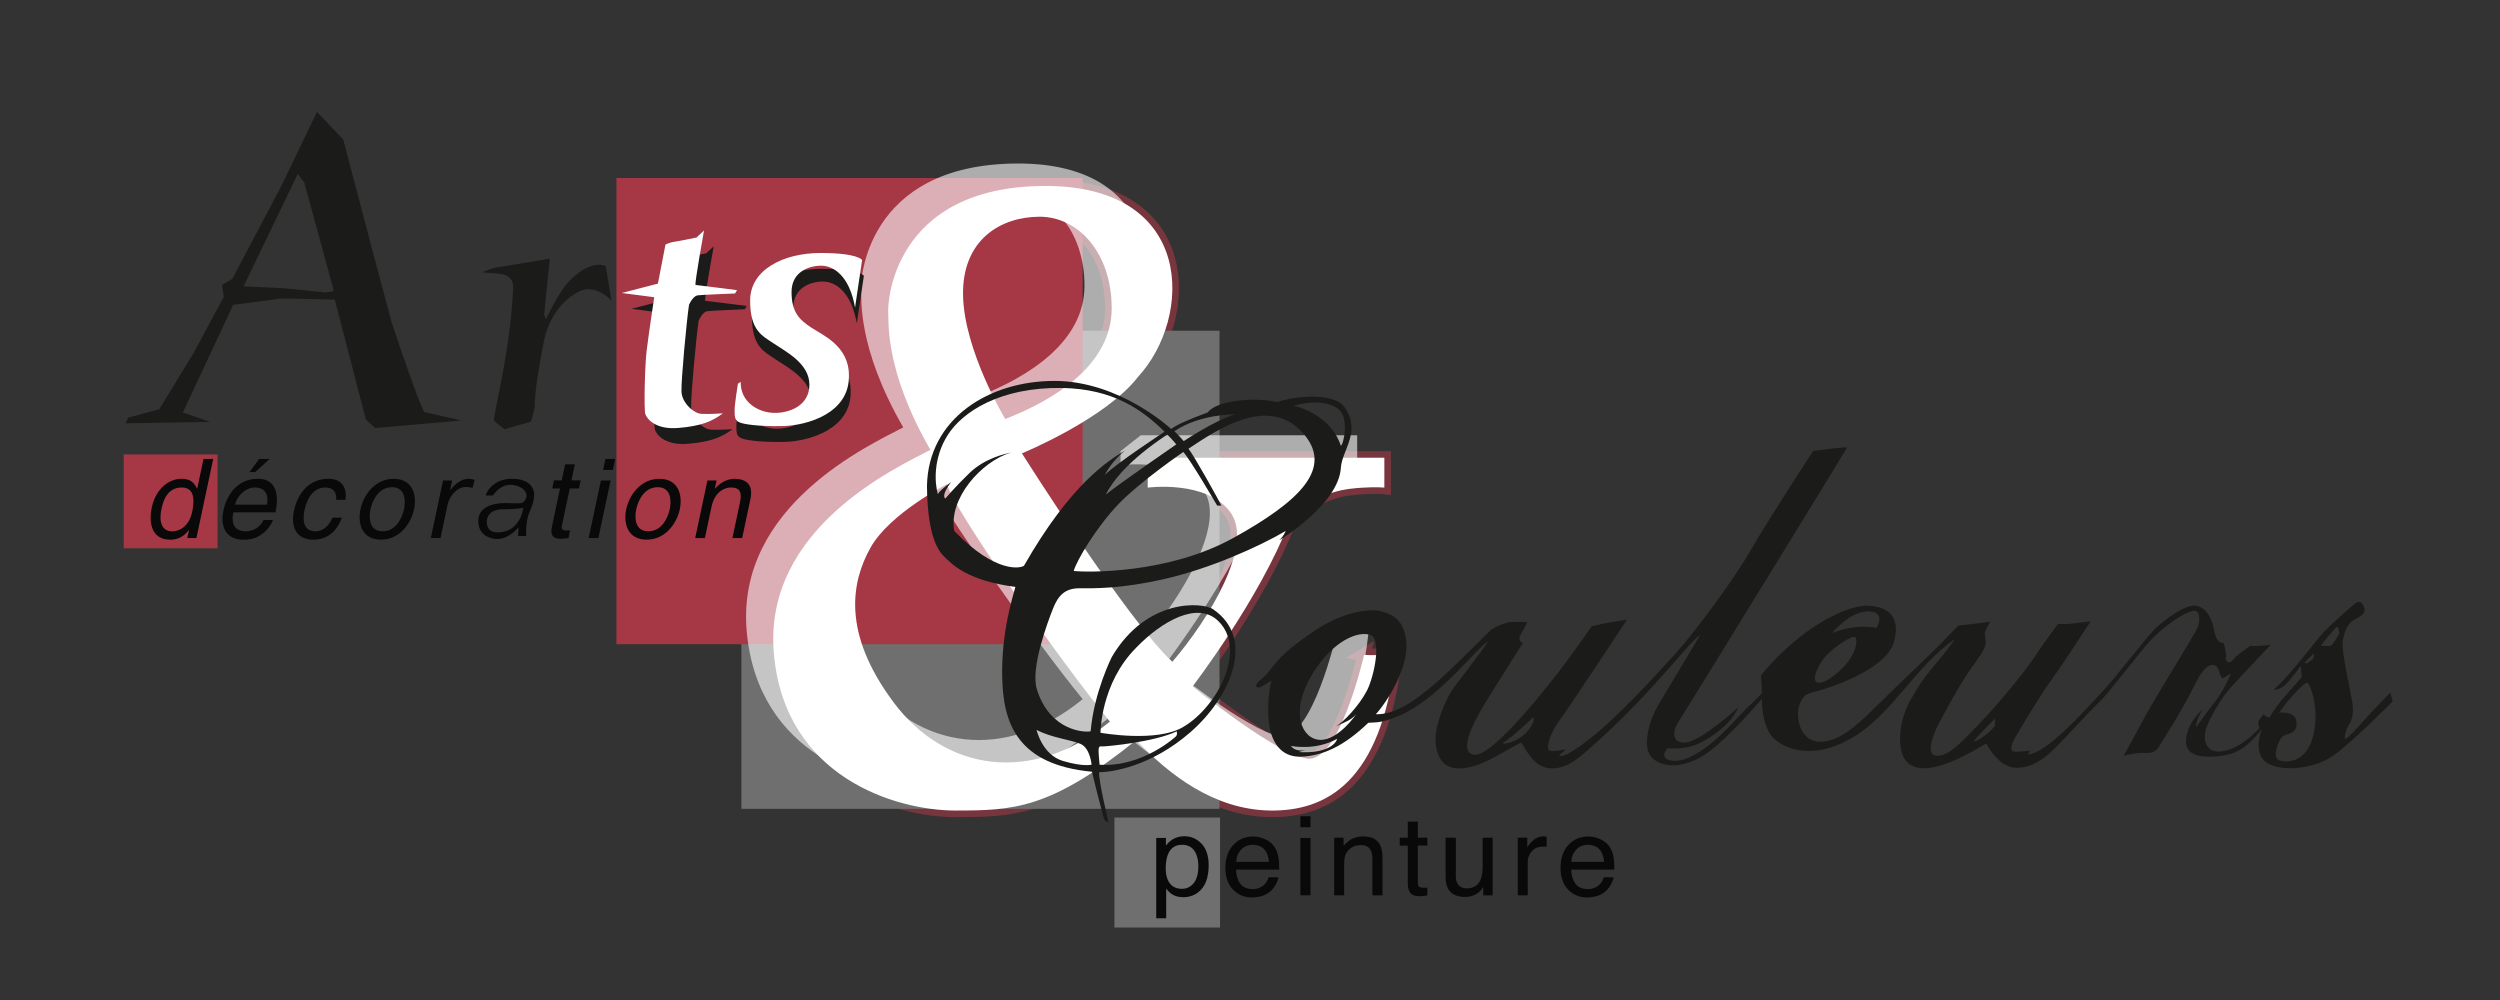 <?xml version="1.0" encoding="UTF-8"?><svg id="Calque_2" xmlns="http://www.w3.org/2000/svg" viewBox="0 0 566.93 226.77"><rect x="0" y="0" width="566.93" height="226.77" fill="#333333" stroke="none"/><defs><style>.cls-1,.cls-2{fill:#fff;}.cls-3{fill:#090909;}.cls-4{fill:#1b1b19;}.cls-5,.cls-6{fill:#a63846;}.cls-7{fill:#706f6f;}.cls-2,.cls-6{opacity:.6;}.cls-6{stroke:#a63846;stroke-width:3px;}</style></defs><path class="cls-6" d="M309.34,148.48s-5.58,24.73-12.96,23.54c-7.38-1.2-25.93-16.36-25.93-16.36,0,0,15.16-19.75,21.94-37.3,6.18-7.38,13.76-7.58,16.75-7.78,2.99-.2,4.79,0,4.79,0v-6.78h-49.07l-4.59,3.59v3.19s13.36-1.79,18.75,5.59c5.39,7.38-4.79,24.13-13.17,33.91-10.17-9.38-34.11-47.27-34.11-47.27,0,0,18.95-7.78,26.33-17.35,12.37-13.36,13.17-43.49-21.34-43.29-34.51,.2-35.51,26.93-35.31,28.72s-1,12.77,9.57,31.12c-7.58,3.99-37.9,17.75-35.51,46.08,2.39,28.33,27.93,35.71,41.09,35.71s21.54-.2,41.09-15.96c7.58,7.98,17.75,15.76,30.32,15.96,12.57,.2,25.33-6.18,28.52-35.31-6.18,.2-7.18,0-7.18,0ZM235.74,49.14c8.78,0,16.36,8.18,16.36,20.75s-12.37,20.54-24.14,25.13c0,0-9.38-15.56-9.57-28.12s8.58-17.75,17.35-17.75Zm-33.11,110.11c-11.77-15.76-9.57-27.33-5.19-35.11,4.39-7.78,17.35-14.36,17.35-14.36,1,5.19,25.93,40.49,36.9,53.86-17.55,14.36-37.3,11.37-49.07-4.39Z"/><rect class="cls-7" x="168.13" y="75" width="108.42" height="108.42"/><rect class="cls-5" x="139.79" y="40.37" width="105.72" height="105.72"/><path class="cls-2" d="M303.18,143.39s-5.58,24.73-12.96,23.54c-7.38-1.2-25.93-16.36-25.93-16.36,0,0,15.16-19.75,21.94-37.3,6.18-7.38,13.76-7.58,16.75-7.78s4.79,0,4.79,0v-6.78h-49.07l-4.59,3.59v3.19s13.36-1.79,18.75,5.59c5.39,7.38-4.79,24.13-13.17,33.91-10.17-9.38-34.11-47.27-34.11-47.27,0,0,18.95-7.78,26.33-17.35,12.37-13.36,13.17-43.49-21.34-43.29s-35.51,26.93-35.31,28.72-1,12.77,9.57,31.12c-7.58,3.99-37.9,17.75-35.51,46.08,2.39,28.33,27.93,35.71,41.09,35.71s21.54-.2,41.09-15.96c7.58,7.98,17.75,15.76,30.32,15.96s25.33-6.18,28.52-35.31c-6.18,.2-7.18,0-7.18,0ZM229.57,44.05c8.78,0,16.36,8.18,16.36,20.75s-12.37,20.54-24.14,25.13c0,0-9.38-15.56-9.57-28.12s8.58-17.75,17.35-17.75Zm-33.11,110.11c-11.77-15.76-9.57-27.33-5.19-35.11,4.39-7.78,17.35-14.36,17.35-14.36,1,5.19,25.93,40.49,36.9,53.86-17.55,14.36-37.3,11.37-49.07-4.39Z"/><path class="cls-1" d="M309.34,148.48s-5.58,24.73-12.96,23.54c-7.38-1.2-25.93-16.36-25.93-16.36,0,0,15.16-19.75,21.94-37.3,6.18-7.38,13.76-7.58,16.75-7.78,2.99-.2,4.79,0,4.79,0v-6.78h-49.07l-4.59,3.59v3.19s13.36-1.79,18.75,5.59c5.39,7.38-4.79,24.13-13.17,33.91-10.17-9.38-34.11-47.27-34.11-47.27,0,0,18.95-7.78,26.33-17.35,12.37-13.36,13.17-43.49-21.34-43.29-34.51,.2-35.51,26.93-35.31,28.72,.2,1.8-1,12.77,9.57,31.12-7.58,3.99-37.9,17.75-35.51,46.08,2.39,28.33,27.93,35.71,41.09,35.71s21.54-.2,41.09-15.96c7.58,7.98,17.75,15.76,30.32,15.96,12.57,.2,25.33-6.18,28.52-35.31-6.18,.2-7.18,0-7.18,0ZM235.74,49.14c8.78,0,16.36,8.18,16.36,20.75s-12.37,20.54-24.14,25.13c0,0-9.38-15.56-9.57-28.12-.2-12.57,8.58-17.75,17.35-17.75Zm-33.11,110.11c-11.77-15.76-9.57-27.33-5.19-35.11,4.39-7.78,17.35-14.36,17.35-14.36,1,5.19,25.93,40.49,36.9,53.86-17.55,14.36-37.3,11.37-49.07-4.39Z"/><path class="cls-4" d="M151.4,67.9l-8.21,2.13,7.36,.96s-1.28,8.53-1.71,12.05c-.43,3.52-.64,13.33-.32,14.4,.32,1.07,2.24,3.63,7.47,3.2,5.23-.43,7.68-1.49,10.13-3.31-3.84,.21-3.09,.11-4.8,.11s-4.48-2.45-4.59-5.01c-.11-2.56,1.17-16.11,1.71-19.73,.75-1.6,1.49-2.03,1.92-2.13,.43-.11,8.53-.43,8.53-.43l.43-.75s-9.06-1.17-9.39-1.17,1.92-12.37,1.92-12.37l-1.71,1.6s-4.05,.85-5.01,.96c-.96,.11-2.03,.64-2.03,.64l-1.71,8.85Z"/><path class="cls-4" d="M167.74,90.61s-.75,4.59-.75,5.97,0,2.13,.85,2.67,4.48,1.07,10.03,.96c5.55-.11,15.25-2.88,15.04-11.52,0-6.72-6.08-9.17-8.64-10.88-2.56-1.71-4.37-3.41-4.37-8s3.95-5.97,6.72-5.97,6.4,2.24,7.68,9.49l1.6-10.77s-.85-1.6-9.39-1.6-16,3.84-16,10.77,2.77,8,5.44,9.81c2.67,1.81,8,4.48,8,9.28s-4.59,6.5-8.11,6.4c-3.52-.11-7.57-2.45-7.47-7.04"/><path class="cls-4" d="M96.2,93.42s-1.07-1.39-7.36-20.26c-2.24-8.11-10.99-41.49-10.99-41.49l-5.97-6.29-8.11,16.85-11.09,21.01-2.35,1.39,.43,2.67-6.83,12.69-7.79,12.8-7.04,1.92-.64,1.28,19.2-.32-6.19-2.13,11.41-24.42s10.13-1.28,10.45-1.39c.32-.11,12.59,.21,12.59,.21l7.04,27.2,2.13,1.92,19.52-1.71-8.43-1.92Zm-22.4-27.09l-9.28-.96-9.28-.43,12.27-25.49,1.49,1.92,6.72,24.64-1.92,.32Z"/><path class="cls-4" d="M111.77,61.96c-1.07-.04-2.21-.25-2.56-.21,0,0,2.88-1.07,3.2-1.07s12.27-2.03,12.27-2.03l-1.28,12.69,.43,1.07s2.99-6.61,5.65-9.07c4.8-4.69,7.89-2.99,7.89-2.99l1.28,7.79s-2.35-2.56-5.23-2.56-8.53,4.16-10.03,11.62c-1.49,7.47-2.13,12.26-2.13,15.14,0,.43-.85,3.31-.85,3.31,0,0-4.8,1.28-5.97,1.71-.75-.64-2.03-1.49-2.45-2.03,.21-2.88,3.73-15.79,4.37-29.86,.21-3.08-2.39-3.44-4.59-3.52Z"/><path class="cls-1" d="M149.21,64.31l-8.21,2.13,7.36,.96s-1.28,8.53-1.71,12.05c-.43,3.52-.64,13.33-.32,14.4s2.24,3.63,7.47,3.2c5.23-.43,7.68-1.49,10.13-3.31-3.84,.21-3.09,.11-4.8,.11s-4.48-2.45-4.59-5.01c-.11-2.56,1.17-16.11,1.71-19.73,.75-1.6,1.49-2.03,1.92-2.13,.43-.11,8.53-.43,8.53-.43l.43-.75s-9.07-1.17-9.39-1.17,1.92-12.37,1.92-12.37l-1.71,1.6s-4.05,.85-5.01,.96c-.96,.11-2.03,.64-2.03,.64l-1.71,8.85Z"/><path class="cls-1" d="M167.34,87.02s-.75,4.59-.75,5.97,0,2.13,.85,2.67,4.48,1.07,10.03,.96c5.55-.11,15.25-2.88,15.04-11.52,0-6.72-6.08-9.17-8.64-10.88-2.56-1.71-4.37-3.41-4.37-8s3.95-5.97,6.72-5.97,6.4,2.24,7.68,9.49l1.6-10.77s-.85-1.6-9.39-1.6-16,3.84-16,10.77,2.77,8,5.44,9.81c2.67,1.81,8,4.48,8,9.28s-4.59,6.5-8.11,6.4c-3.52-.11-7.57-2.45-7.47-7.04"/><path class="cls-4" d="M304.81,92.25c-2.45-3.41-11.73-2.35-15.14-1.07-5.01-1.17-13.76-.43-15.79,2.35-5.23,1.92-7.04,2.88-8.32,3.73,0,0-11.62-10.88-26.45-10.88s-28.58,8.53-28.9,23.78c.11,12.05,2.77,15.04,4.27,16.42,1.49,1.39,4.91,5.12,15.78,6.51-.53,2.13-3.2,10.03-2.99,20.48,.21,10.45,3.41,19.84,20.37,21.44,.53,2.45,2.45,9.81,2.67,10.56,.21,.75,1.07,.85,1.07,.85,0,0-2.24-9.17-2.13-11.3,2.67,0,11.62-1.17,20.69-9.07,9.07-7.89,14.93-21.12,5.23-27.84-2.35-1.71-15.14-2.67-23.04,10.77,0,0-4.05,8-4.8,16.85-1.28,.32-9.17,0-12.16-9.39-1.6-4.8,2.45-15.46,3.63-18.45,1.17-2.99,2.77-4.59,5.97-4.59s9.17,.21,19.41-2.13,21.22-7.25,27.41-10.88c-.21,.85-1.49,2.13-1.49,2.13,0,0,13.44-8.1,13.97-16.42,.21-3.95,4.8-8.32,.75-13.87Zm-47.14,54.61c5.76-5.97,13.97-10.67,18.66-5.97,6.51,6.51-.32,19.41-7.89,23.89-5.97,3.73-18.88,1.39-18.88,1.39,0,0,0-11.2,8.11-19.3Zm-8.53,22.93c.11-.64,.32-.53,1.07-.53s11.52-.96,16.64-3.41c.21,.85-.21,1.17-.21,1.17,0,0-7.57,7.04-17.28,6.4,0,0-.32-2.99-.21-3.63Zm-4.05-1.07c2.13,.96,2.45,4.69,2.45,4.69,0,0-1.81,.53-6.51-.85-4.69-1.39-5.97-7.04-5.97-7.04,3.41,1.81,7.89,2.24,10.03,3.2Zm34.98-74.77c-4.59,1.39-11.63,6.08-11.63,6.08,0,0-1.49-1.71-2.13-2.24,5.87-3.95,13.76-3.84,13.76-3.84Zm-13.33,6.83s-13.76,9.49-16,11.41c1.49-2.99,5.12-7.79,13.97-13.65,1.39,1.39,2.03,2.24,2.03,2.24Zm-34.55,27.52c-.64,.53-6.29,1.92-15.78-7.89-1.39-7.25,6.08-15.78,12.91-17.81-1.39,.32-5.97,1.28-9.49,4.69-3.52,3.41-5.44,5.76-5.44,5.76,0,0-1.17-.43,1.28-3.73-1.49,1.17-2.77,2.13-2.99,2.77-.75-2.67-1.07-8.21,2.24-13.44,3.31-5.23,11.84-10.88,25.92-10.67,11.73,.21,18.24,5.01,23.25,9.92,0,0-11.2,7.36-13.54,9.81,.75-1.6,2.56-3.95,4.59-5.55-3.73,2.24-12.27,7.47-22.93,26.13Zm47.46-6.29c-14.83,8.21-33.28,7.79-36.16,7.47,.64-2.35,5.12-9.92,10.13-15.14s14.72-11.84,14.72-11.84c1.6,1.71,7.68,12.16,7.68,12.16h.96c-.32-.75-6.29-11.52-7.47-12.9,6.72-4.48,18.02-12.05,25.7-3.84,7.68,8.21-.75,15.89-15.57,24.1Zm24.42-20.91c-1.81-5.65-7.47-8.42-10.77-9.07,0,0,6.4-2.13,10.24,.75,2.45,2.03,1.17,8,.53,8.32Z"/><path class="cls-4" d="M542.01,157.1s-3.95,4.05-5.76,6.08c-1.81,2.03-3.84,4.26-4.37,4.37-.53,.11,.32-2.67,.85-3.31,.53-.64,1.07-2.56,.75-4.69s-2.45-11.52-2.24-13.76c.21-2.24,1.07-4.48,2.77-5.33,1.71-.85,2.77-1.6,1.92-3.2-.85-1.6-2.13-.21-2.13-.21,0,0-6.08,5.23-7.79,7.36-1.71,2.13-8.32,10.56-10.45,11.95,1.28,.11,1.81-.43,2.56-.96,.75-.53,3.63-4.37,3.63-4.37l.21,2.56s-3.63,4.05-4.69,5.33c-1.07,1.28-2.67,3.84-2.67,3.84,0,0-1.17-.43-1.17-.75s-.85,.85-1.17,1.39,.11,1.71,.11,1.71c0,0-3.84,4.48-8.21,5.23-4.37,.75-4.69-3.2-3.73-5.55,.96-2.35,3.09-6.19,5.23-8.64s9.28-9.92,9.28-9.92c0,0-3.52,.43-4.59,.21-1.28,.85-3.41,2.45-3.63,2.77-.21,.32-.85,1.17-1.39,.96s-.75-.75-.53-1.17c.21-.43-.53-3.2-.53-3.2,0,0-1.6,.32-2.13-2.67s-1.71-5.23-4.05-5.76c-2.35-.53-7.04,3.09-9.07,4.91-2.03,1.81-8.85,10.98-12.69,15.04-3.84,4.05-12.27,13.65-16.53,13.76l.64-.85s-2.77,.32-3.73,.21c-.96-.11-.64-1.6,.11-2.88,.75-1.28,5.12-8.85,8.21-13.12,3.09-4.27,9.07-13.54,9.07-13.54,0,0-2.45,.32-4.37,.53-1.92,.21-2.99,0-2.99,0,0,0-2.99,3.95-5.23,7.36-2.24,3.41-8.43,10.98-12.58,15.25-4.16,4.27-6.93,7.47-9.81,7.36-2.45-.21-.75-4.48-.11-5.97,.64-1.49,5.33-10.13,7.68-13.44,2.35-3.31,3.84-5.23,3.63-6.51-.21-1.28-.21-2.13-.21-2.13l1.17-2.35s-3.09,.43-5.12,.64l-2.03,.21s-3.2,3.2-4.05,4.16-10.34,9.92-14.61,14.18-8.53,8.21-13.01,8-5.33-5.97-4.37-8.43c.96-2.45,1.81-2.45,3.84-2.99,2.03-.53,15.89-4.69,17.6-11.31,1.71-6.61-2.45-7.89-5.87-8.11-3.41-.21-11.63,2.77-20.48,11.52-3.31,3.52-3.84,4.27-3.84,4.27,0,0,.11,1.17,.11,1.81s.21,2.03,0,2.35c-.21,.32-3.95,3.84-5.12,5.12-1.17,1.28-8.85,10.24-14.72,10.13-3.84-.32-1.49-2.88-1.49-2.88,0,0,4.16,.53,7.57-1.28s6.93-4.37,8.53-8c0,0-8.64,7.89-12.05,8-3.41,.11-2.67-2.99-1.6-4.59s38.18-61.97,38.29-62.29-7.68,.75-7.68,.75c0,0-10.66,16.32-13.97,22.19-3.31,5.87-12.16,18.13-17.28,23.78-5.12,5.65-12.91,14.18-19.41,19.3-6.51,5.12-6.93,3.73-6.93,3.73l1.6-1.39s-3.73,.96-4.05,.11,.11-3.31,2.67-6.83c2.56-3.52,15.14-22.61,15.14-22.61,0,0-3.84,.53-5.65,.96s-2.35,.53-2.35,.53c0,0-3.31,4.8-6.19,8.64-2.88,3.84-16.43,21.33-20.58,20.48s1.6-10.02,2.88-12.16,8.32-13.23,8.32-13.23c0,0-1.49-.21-.43-2.03,1.07-1.81,1.39-2.67,1.39-2.67,0,0-2.67-.11-3.84,0-1.17,.11-3.41,1.07-4.27,1.71-.85,.64-7.89,8-12.69,12.16-4.8,4.16-9.17,7.14-13.54,7.04,2.56-2.77,7.36-10.45,6.93-16.21-.43-5.76-3.84-6.61-5.76-7.14-2.27-.63-8.85-.21-16.53,5.44-8.32,5.76-7.79,7.68-10.34,9.71-2.56,2.03-1.07,2.35-.43,2.03,.64-.32,2.45-1.49,2.45-1.49,0,0-1.07,4.16-.64,8.96,.43,4.8,2.67,8.53,7.47,8.32s9.6-2.35,15.14-7.68c2.77-.11,3.73-.21,7.47-1.81,8.96-4.05,17.49-15.68,19.73-16.64-1.81,2.67-5.65,7.57-7.79,10.45-2.13,2.88-4.16,8.53-4.16,11.62s1.07,6.93,5.65,6.72c4.59-.21,8.42-3.09,13.76-5.87,1.28,1.71,2.77,5.76,6.93,5.87,4.16,.11,7.36-3.52,10.35-6.08,12.91-11.62,20.69-22.5,23.36-24.21-3.63,6.08-7.89,13.12-9.71,16.21-1.81,3.09-3.73,9.38-1.17,11.73,2.56,2.35,7.25,2.35,12.16-.96,4.91-3.31,12.69-12.48,12.69-12.48,0,0-.21,6.29,2.77,9.07,2.99,2.77,9.92,4.8,18.56-.75,8.64-5.55,13.44-15.57,22.4-21.86-1.81,2.99-6.18,7.47-7.79,10.13s-4.91,6.93-4.59,13.33c.32,6.4,5.23,8.96,19.52,.21,0,0,2.77,5.65,7.04,5.54,6.4-.32,8.96-5.44,19.62-16,3.61-4.23,7.51-9.41,10.77-13.12,4.91-4.8,8.53-6.51,9.81-6.51s1.39,2.56,.43,4.37c-.96,1.81-9.92,16.32-11.73,19.73s-4.8,8.85-4.8,8.85c0,0,1.17-.43,2.88-.64,1.71-.21,2.88,.11,3.63-.21,.75-.32,1.28-.75,1.6-1.39,.32-.64,5.23-8.11,8.11-14.08,2.88-5.97,5.01-4.48,5.33-3.2,.32,1.28,.85,1.92,.85,1.92,0,0,1.49-.85,1.81-1.07,.32-.21-.11,.43-.21,.75-.11,.32-1.81,3.84-3.31,5.65-1.49,1.81-4.16,5.65-4.16,5.65,0,0-.53-.64,1.39-3.95-1.6,1.49-3.41,3.63-3.73,6.72-.32,3.09,2.03,4.26,6.51,3.95,4.48-.32,6.72-1.39,10.67-6.19,0,0-2.24,5.33,1.07,7.57,3.31,2.24,10.67,1.39,14.83-1.39,4.16-2.77,13.76-12.48,13.76-12.48l-.53-2.03Zm-117.85-18.45c3.52,.43,1.39,3.73,1.39,3.73,0,0-4.69-1.07-10.03,1.17,0,0,4.05-5.22,8.64-4.91Zm-9.92,9.92c1.71-1.81,5.87-4.69,6.51-4.05,.64,.64,.11,3.95-2.88,6.93-2.99,2.99-5.34,3.92-6.08,3.09-.85-.96,.75-4.16,2.45-5.97Zm-119.77,21.97l1.71-.43s-2.45,.53-3.41-.96c0,0,5.44,1.17,10.45-1.6-.21,1.07-2.35,3.41-8.75,2.99Zm15.47-13.86c-1.71,3.31-5.23,7.04-6.93,8,2.13-.96,3.41-1.39,4.59-2.77,0,0-4.05,5.97-8.21,5.87-4.16-.11-6.93-6.19-2.03-14.5,4.91-8.32,10.88-10.24,13.44-9.28,2.56,.96,.85,9.38-.85,12.69Zm36.69,8.85c-2.67,3.31-7.04,3.52-5.44,2.67,1.6-.85,6.51-5.55,6.51-5.55,0,0,.64,.64-1.07,2.88Zm105.8-1.07c0,.32-2.88,3.31-4.91,3.73,1.17-1.6,4.91-5.23,4.91-5.23v1.49Zm72.31-16.32s0,.75-.11,1.07c-.11,.32-1.17,1.07-1.49,1.17-.32,.11-.53-.11-.53-.11l2.13-2.13Zm-.21,18.88c-1.6,5.87-5.65,5.97-7.57,5.44-1.92-.53-.21-4.69,.64-5.44s3.2-.32,3.2-2.99-2.99-2.45-3.95-2.45c0,0,1.39-2.03,2.88-3.63s2.88-3.2,3.52-3.09c.64,.11,2.88,6.29,1.28,12.16Zm4.05-20.58c-.43,.11-2.35,0-2.35,0,0,0,3.2-3.95,3.63-4.27,.43-.32,.64,1.49,.64,1.49,0,0-1.49,2.67-1.92,2.77Z"/><rect class="cls-5" x="28.05" y="103.05" width="21.28" height="21.28"/><rect class="cls-7" x="252.72" y="185.39" width="23.95" height="24.95"/><path class="cls-3" d="M44.54,122.02h-2.07l.38-1.8h-.05c-1.33,1.77-2.91,2.17-4.19,2.17-4.45,0-4.86-4.17-4.2-7.3,.78-3.67,3.36-6.52,6.83-6.52,2.37,0,3.06,1.47,3.43,2.22l.09-.17,1.39-6.55h2.2l-3.81,17.95Zm-5.48-1.52c1.4,0,3.77-.92,4.51-4.4,.45-2.12,.83-5.55-2.35-5.55-3.4,0-4.26,3.22-4.61,4.9-.61,2.87,.05,5.05,2.45,5.05Z"/><path class="cls-3" d="M61.93,117.92c-.21,.62-1.2,2.47-3.08,3.57-.68,.4-1.64,.9-3.74,.9-3.67,0-5.26-2.77-4.46-6.55,.86-4.05,3.49-7.27,7.82-7.27,3.77,0,4.99,3,4,7.62h-9.55c-.58,2.72,.36,4.3,2.89,4.3,2.07,0,3.64-1.6,3.92-2.57h2.2Zm-1.36-3.47c.31-2.02-.15-3.9-2.82-3.9-2.02,0-4.02,1.88-4.45,3.9h7.27Zm-2.71-7.4h-1.29l2.19-2.97h2.38l-3.28,2.97Z"/><path class="cls-3" d="M76.25,113.35c.1-1.75-.65-2.8-2.5-2.8-2.72,0-4.15,2.6-4.65,4.92-.48,2.25-.52,5.02,2.51,5.02,1.47,0,2.98-1.1,3.78-3.1h2.12c-.67,2.07-2.56,5-6.39,5s-5.26-2.77-4.46-6.55c.86-4.05,3.49-7.27,7.82-7.27,3.42,0,4.19,2.5,3.88,4.77h-2.12Z"/><path class="cls-3" d="M89.29,108.58c4.17,0,5.32,3.52,4.61,6.9-.72,3.38-3.37,6.9-7.54,6.9s-5.32-3.52-4.61-6.9c.72-3.37,3.37-6.9,7.54-6.9Zm-2.53,11.9c3.15,0,4.49-3.25,4.86-5,.37-1.75,.41-5-2.74-5s-4.49,3.25-4.86,5c-.37,1.75-.41,5,2.74,5Z"/><path class="cls-3" d="M99.89,122.02h-2.2l2.78-13.07h2.07l-.46,2.17h.05c1.2-1.52,2.57-2.55,4.22-2.55,.27,0,.96,.12,1.28,.27l-.48,1.8s-.74-.2-1.55-.2c-1.97,0-3.69,2.07-4.09,3.97l-1.61,7.6Z"/><path class="cls-3" d="M129.21,110.78l-1.81,8.5c-.22,1.02,.66,1.02,1.11,1.02h.77l-.37,1.72c-.82,.08-1.46,.17-1.69,.17-2.17,0-2.39-1.22-2.05-2.8l1.83-8.62h-1.77l.39-1.83h1.77l.77-3.65h2.2l-.78,3.65h2.1l-.39,1.83h-2.1Z"/><path class="cls-3" d="M135.69,122.02h-2.2l2.78-13.07h2.2l-2.78,13.07Zm1.08-15.45l.53-2.5h2.2l-.53,2.5h-2.2Z"/><path class="cls-3" d="M149.55,108.58c4.17,0,5.32,3.52,4.61,6.9-.72,3.38-3.37,6.9-7.54,6.9s-5.32-3.52-4.61-6.9c.72-3.37,3.37-6.9,7.54-6.9Zm-2.53,11.9c3.15,0,4.49-3.25,4.86-5,.37-1.75,.41-5-2.74-5s-4.49,3.25-4.86,5c-.37,1.75-.41,5,2.74,5Z"/><path class="cls-3" d="M168.29,122.02h-2.2l1.71-8.05c.48-2.27,.08-3.42-2.07-3.42-1.25,0-3.62,.8-4.37,4.35l-1.51,7.12h-2.2l2.78-13.07h2.07l-.39,1.85h.05c.62-.7,2.17-2.22,4.42-2.22,2.02,0,4.4,.82,3.61,4.55l-1.89,8.9Z"/><g><path class="cls-3" d="M262.19,190.02h2.21v1.73c.45-.59,.95-1.05,1.49-1.38,.76-.49,1.66-.73,2.7-.73,1.53,0,2.83,.57,3.9,1.7,1.07,1.14,1.6,2.76,1.6,4.86,0,2.85-.77,4.88-2.31,6.1-.98,.77-2.11,1.16-3.41,1.16-1.02,0-1.87-.22-2.56-.65-.4-.24-.85-.66-1.35-1.26v6.68h-2.26v-18.23Zm8.51,10.25c.7-.86,1.05-2.14,1.05-3.85,0-1.04-.16-1.94-.47-2.69-.59-1.44-1.67-2.16-3.23-2.16s-2.65,.76-3.23,2.28c-.31,.81-.47,1.85-.47,3.1,0,1.01,.16,1.87,.47,2.58,.59,1.35,1.67,2.03,3.23,2.03,1.06,0,1.94-.43,2.64-1.29Z"/><path class="cls-3" d="M286.95,190.32c.89,.44,1.57,1,2.04,1.69,.45,.66,.75,1.43,.9,2.31,.13,.6,.2,1.56,.2,2.88h-9.79c.04,1.33,.36,2.4,.96,3.2,.6,.8,1.53,1.21,2.78,1.21,1.17,0,2.11-.38,2.81-1.14,.39-.44,.67-.95,.83-1.53h2.23c-.06,.48-.25,1.02-.58,1.61-.33,.59-.7,1.07-1.11,1.45-.68,.65-1.53,1.09-2.53,1.32-.54,.13-1.15,.2-1.83,.2-1.67,0-3.08-.59-4.24-1.78-1.16-1.18-1.74-2.84-1.74-4.97s.58-3.8,1.75-5.11c1.17-1.31,2.69-1.97,4.57-1.97,.95,0,1.87,.22,2.76,.65Zm.81,5.13c-.09-.95-.3-1.71-.64-2.28-.62-1.06-1.64-1.59-3.08-1.59-1.03,0-1.9,.36-2.59,1.09-.7,.73-1.07,1.65-1.11,2.78h7.42Z"/><path class="cls-3" d="M294.89,185.1h2.3v2.49h-2.3v-2.49Zm0,4.92h2.3v13.01h-2.3v-13.01Z"/><path class="cls-3" d="M302.54,189.96h2.15v1.86c.64-.76,1.31-1.31,2.03-1.65,.71-.33,1.5-.5,2.38-.5,1.91,0,3.2,.65,3.87,1.94,.37,.71,.55,1.72,.55,3.04v8.39h-2.3v-8.24c0-.8-.12-1.44-.36-1.93-.4-.81-1.13-1.22-2.19-1.22-.54,0-.98,.05-1.32,.16-.62,.18-1.17,.54-1.63,1.07-.38,.43-.62,.88-.74,1.34-.11,.46-.17,1.12-.17,1.97v6.85h-2.26v-13.07Z"/><path class="cls-3" d="M319.24,186.31h2.29v3.65h2.15v1.79h-2.15v8.53c0,.46,.16,.76,.48,.91,.18,.09,.47,.13,.88,.13,.11,0,.23,0,.35,0,.13,0,.27-.02,.44-.04v1.75c-.26,.07-.53,.13-.81,.16-.28,.03-.58,.05-.91,.05-1.06,0-1.77-.26-2.15-.79-.38-.52-.57-1.21-.57-2.04v-8.65h-1.82v-1.79h1.82v-3.65Z"/><path class="cls-3" d="M330.14,189.96v8.68c0,.67,.11,1.21,.32,1.64,.39,.78,1.12,1.17,2.19,1.17,1.54,0,2.58-.68,3.13-2.05,.3-.73,.45-1.74,.45-3.01v-6.42h2.26v13.07h-2.14l.03-1.93c-.29,.5-.65,.92-1.07,1.26-.85,.68-1.88,1.03-3.08,1.03-1.88,0-3.17-.62-3.85-1.87-.37-.67-.56-1.56-.56-2.67v-8.89h2.31Z"/><path class="cls-3" d="M344.19,189.96h2.15v2.26c.18-.44,.61-.97,1.29-1.61,.69-.63,1.48-.95,2.38-.95,.04,0,.11,0,.21,.01,.1,0,.27,.02,.52,.05v2.32c-.13-.02-.26-.04-.37-.05s-.24-.01-.37-.01c-1.14,0-2.02,.36-2.63,1.07-.61,.71-.92,1.53-.92,2.46v7.52h-2.26v-13.07Z"/><path class="cls-3" d="M362.95,190.32c.89,.44,1.57,1,2.04,1.69,.45,.66,.75,1.43,.9,2.31,.13,.6,.2,1.56,.2,2.88h-9.79c.04,1.33,.36,2.4,.96,3.2,.6,.8,1.53,1.21,2.78,1.21,1.17,0,2.11-.38,2.81-1.14,.39-.44,.67-.95,.83-1.53h2.23c-.06,.48-.25,1.02-.58,1.61-.33,.59-.7,1.07-1.11,1.45-.68,.65-1.53,1.09-2.53,1.32-.54,.13-1.15,.2-1.83,.2-1.67,0-3.08-.59-4.24-1.78-1.16-1.18-1.74-2.84-1.74-4.97s.58-3.8,1.75-5.11c1.17-1.31,2.69-1.97,4.57-1.97,.95,0,1.87,.22,2.76,.65Zm.81,5.13c-.09-.95-.3-1.71-.64-2.28-.62-1.06-1.64-1.59-3.08-1.59-1.03,0-1.9,.36-2.59,1.09-.7,.73-1.07,1.65-1.11,2.78h7.42Z"/></g><path class="cls-3" d="M121.13,112.05c0-.94-.66-3.48-5.04-3.48s-5.94,3.32-5.94,3.79h1.64s1.49-2.42,3.91-2.42,4.77,1.8,3.2,3.71c-.59,.74-1.48,.43-4.34,.43s-6.1,.9-6.1,4.1,2.81,4.06,4.22,4.06,3.17-.66,4.96-2.7c-.2,1.37-.12,2.03-.12,2.03h1.8s-.2-3.32,.78-5.51c.98-2.19,1.02-3.09,1.02-4.03Zm-3.01,5.12c-.43,.9-1.68,3.56-5.28,3.56-2.46,0-2.46-1.96-2.46-2.5,0-.9,.63-2.74,3.71-2.74,3.48,0,4.57-.35,4.57-.35,0,0-.12,1.13-.55,2.03Z"/></svg>
